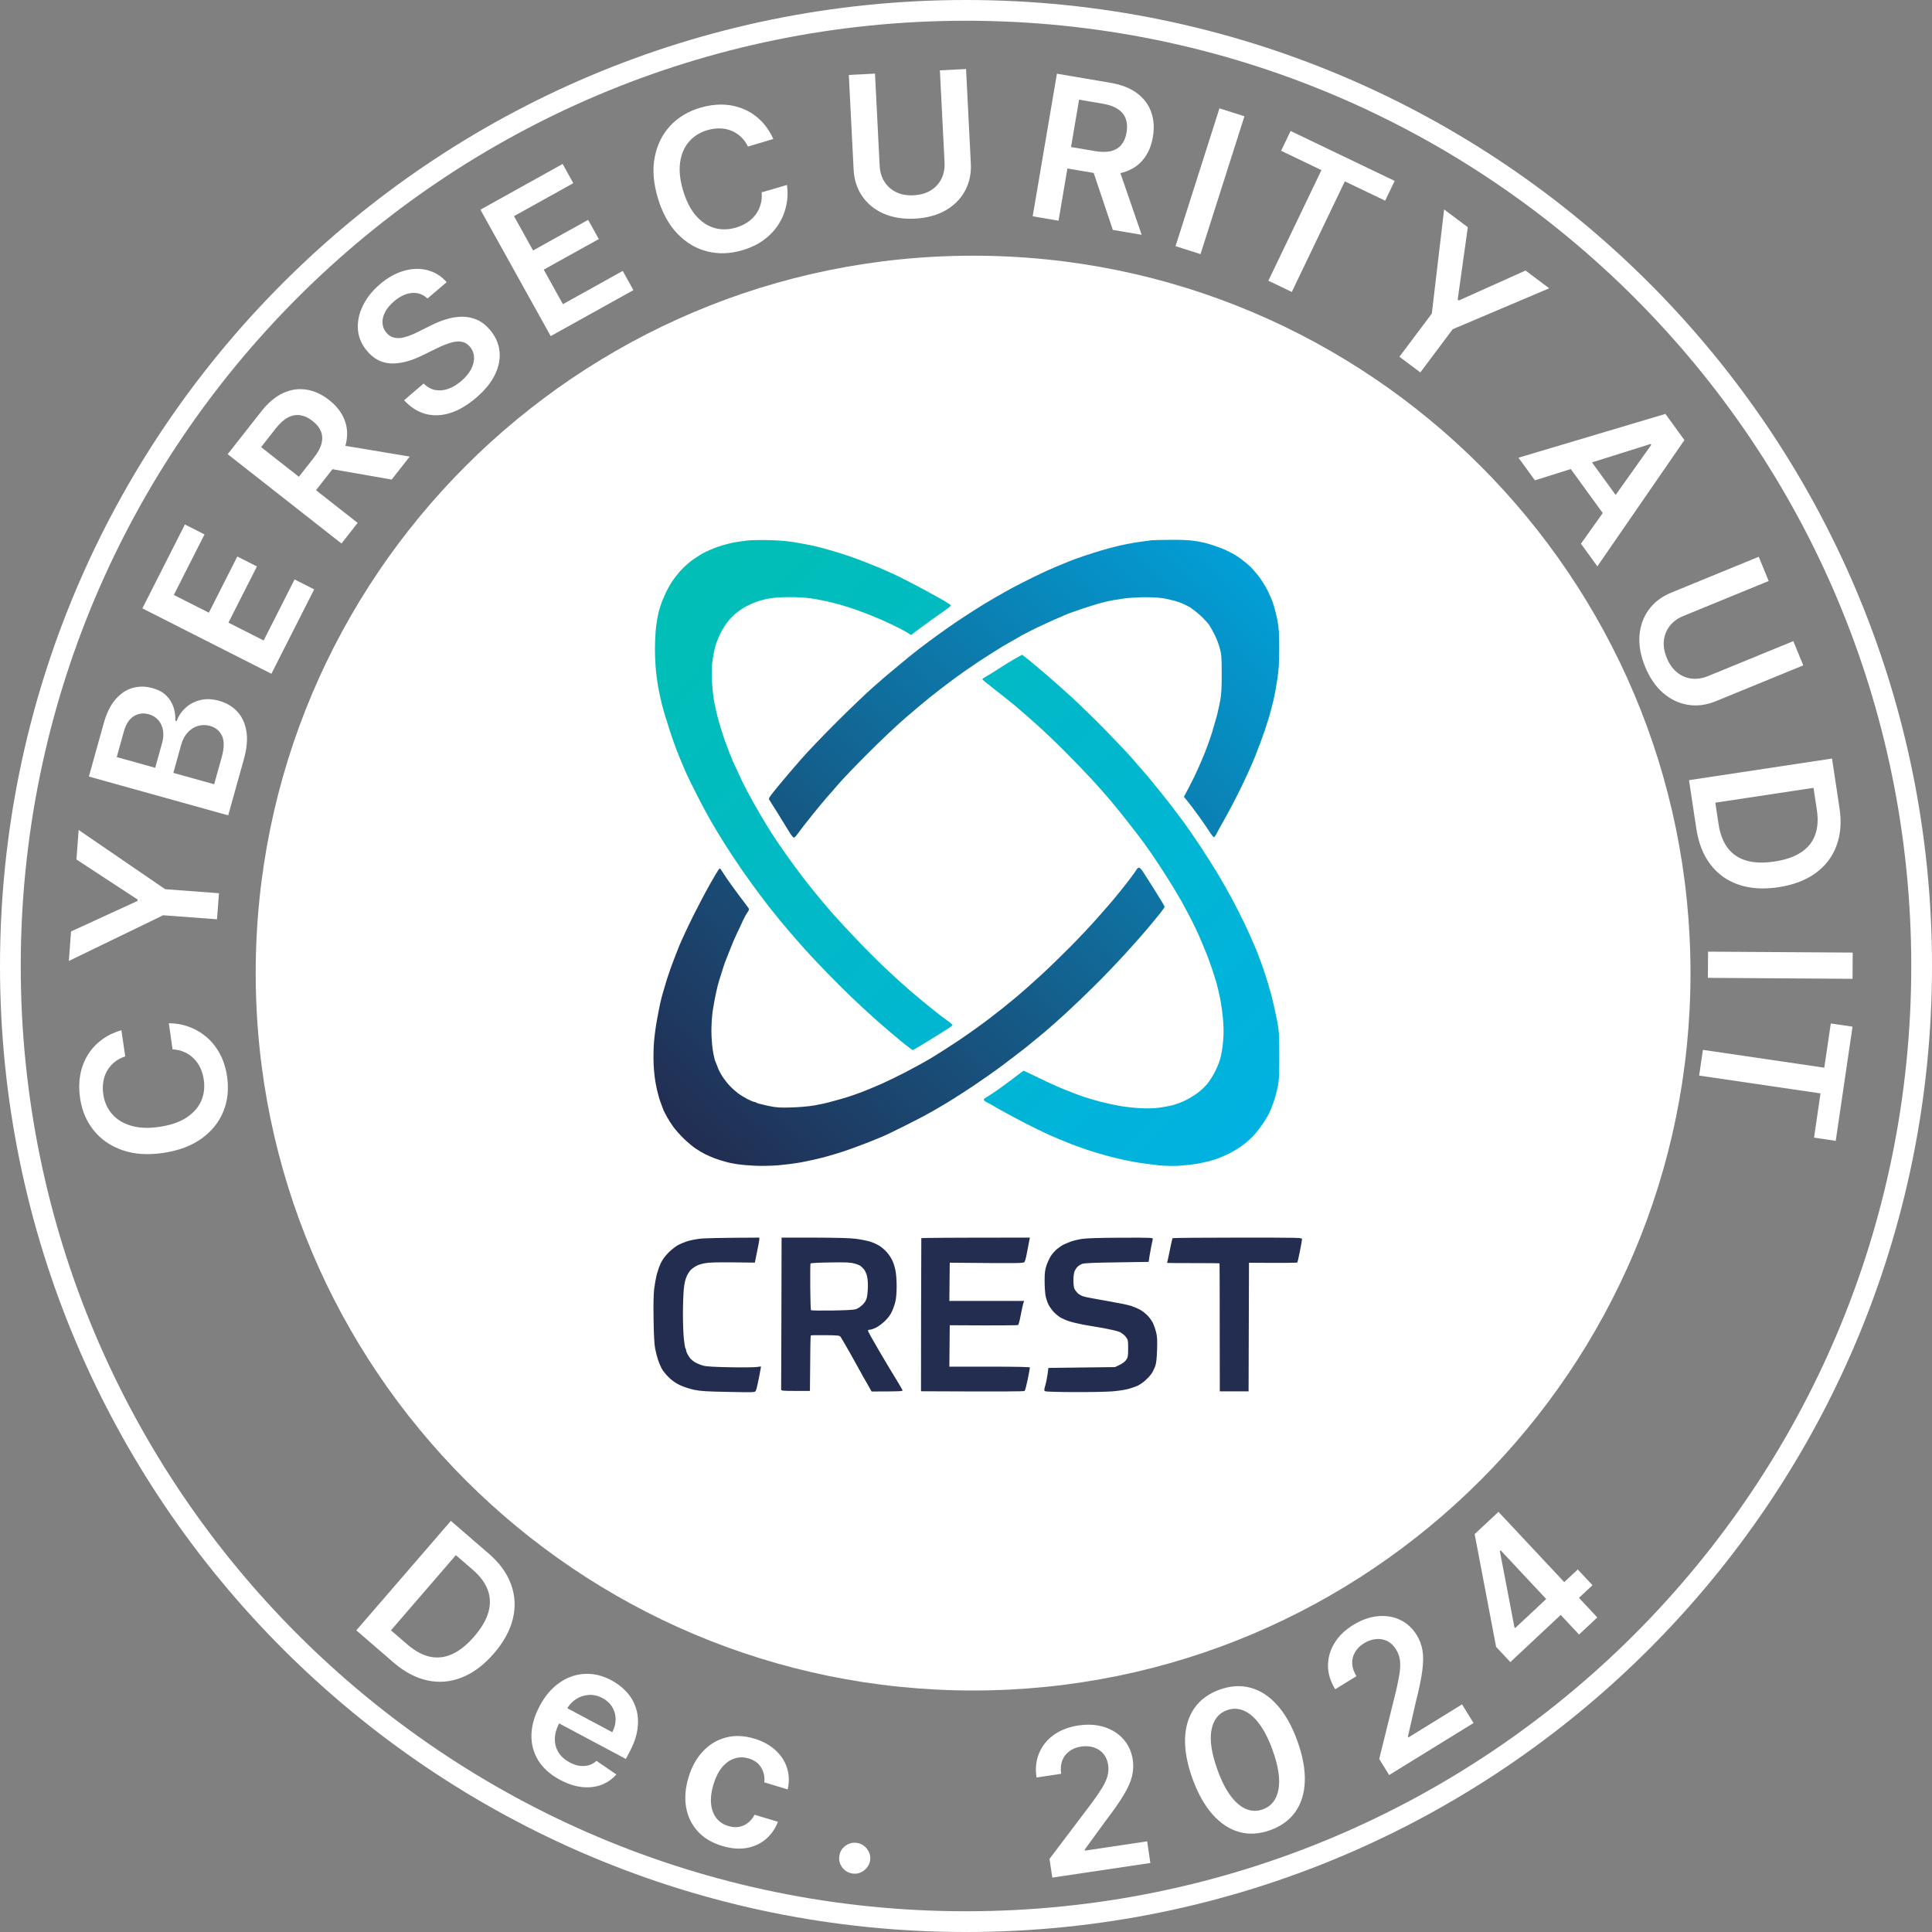<svg width="68" height="68" viewBox="0 0 68 68" fill="none" xmlns="http://www.w3.org/2000/svg">
<rect x="0" y="0" width="68" height="68" fill="#808080" stroke="none"/>
<g clip-path="url(#clip0_2715_38405)">
<path d="M34.25 59.5C48.195 59.5 59.5 48.195 59.5 34.25C59.5 20.305 48.195 9 34.25 9C20.305 9 9 20.305 9 34.25C9 48.195 20.305 59.5 34.25 59.5Z" fill="white"/>
<path fill-rule="evenodd" clip-rule="evenodd" d="M24.181 43.69C24.268 43.661 24.459 43.621 24.601 43.603C24.754 43.58 25.24 43.566 26.727 43.56L26.725 43.624C26.725 43.661 26.69 43.858 26.568 44.44L25.787 44.431C25.258 44.425 24.945 44.434 24.818 44.46C24.714 44.477 24.592 44.515 24.543 44.538C24.497 44.561 24.41 44.613 24.358 44.657C24.297 44.7 24.225 44.801 24.176 44.905C24.118 45.033 24.089 45.16 24.066 45.383C24.051 45.551 24.037 45.941 24.037 46.251C24.037 46.56 24.051 46.951 24.069 47.119C24.086 47.287 24.112 47.44 24.126 47.457C24.141 47.478 24.15 47.504 24.147 47.515C24.144 47.53 24.158 47.573 24.176 47.617C24.196 47.663 24.239 47.738 24.277 47.787C24.312 47.836 24.398 47.912 24.471 47.952C24.543 47.993 24.673 48.048 24.76 48.068C24.867 48.097 25.171 48.114 25.7 48.123C26.131 48.132 26.551 48.126 26.632 48.114C26.716 48.1 26.785 48.094 26.785 48.102C26.785 48.11 26.758 48.254 26.724 48.436L26.71 48.508C26.667 48.722 26.62 48.924 26.6 48.953C26.568 49.008 26.537 49.008 25.642 48.991C24.858 48.976 24.673 48.965 24.427 48.916C24.259 48.878 24.048 48.809 23.921 48.748C23.776 48.678 23.646 48.586 23.527 48.467C23.429 48.369 23.322 48.233 23.285 48.16C23.247 48.088 23.195 47.958 23.163 47.871C23.134 47.784 23.088 47.608 23.062 47.48C23.03 47.318 23.012 47.015 23.004 46.453C22.995 45.938 23.001 45.556 23.024 45.368C23.044 45.209 23.085 44.981 23.114 44.862C23.146 44.743 23.209 44.561 23.258 44.457C23.319 44.33 23.412 44.205 23.539 44.078C23.646 43.974 23.799 43.855 23.878 43.815C23.959 43.774 24.095 43.719 24.181 43.69ZM27.494 48.904C27.494 48.878 27.497 47.663 27.503 46.207L27.509 43.56H28.66C29.442 43.563 29.907 43.575 30.113 43.6C30.28 43.621 30.509 43.667 30.619 43.699C30.732 43.734 30.885 43.803 30.963 43.855C31.041 43.907 31.157 44.008 31.221 44.081C31.282 44.153 31.366 44.275 31.403 44.356C31.444 44.434 31.493 44.596 31.516 44.709C31.542 44.83 31.559 45.073 31.559 45.273C31.559 45.478 31.542 45.701 31.516 45.802C31.496 45.898 31.441 46.054 31.397 46.15C31.351 46.26 31.261 46.384 31.157 46.485C31.067 46.572 30.926 46.682 30.845 46.722C30.761 46.766 30.66 46.8 30.619 46.8C30.578 46.8 30.547 46.818 30.547 46.835C30.547 46.855 30.729 47.185 30.955 47.567C31.18 47.949 31.452 48.406 31.562 48.58C31.669 48.754 31.762 48.916 31.768 48.936C31.773 48.968 31.672 48.976 30.677 48.976L30.524 48.704C30.437 48.557 30.321 48.351 30.266 48.247C30.22 48.16 30.094 47.935 29.967 47.709L29.896 47.582C29.745 47.318 29.606 47.081 29.586 47.052C29.551 47.006 29.494 46.997 29.051 46.994C28.779 46.992 28.547 46.994 28.536 47.003C28.527 47.012 28.516 47.454 28.507 48.956H28.001C27.538 48.956 27.494 48.95 27.494 48.904ZM32.427 43.58C32.425 43.595 32.422 44.81 32.419 46.285L32.416 48.968C35.399 48.982 36.044 48.976 36.064 48.956C36.082 48.942 36.131 48.754 36.174 48.542C36.215 48.334 36.249 48.146 36.249 48.132C36.249 48.111 35.758 48.102 34.832 48.102H33.414L33.428 46.644C35.266 46.656 35.816 46.647 35.833 46.636C35.853 46.624 35.894 46.462 35.928 46.28C35.963 46.097 36.004 45.912 36.018 45.866L36.047 45.788H33.414L33.428 44.443C35.989 44.466 36.032 44.466 36.061 44.411C36.079 44.382 36.108 44.283 36.125 44.197C36.142 44.11 36.171 43.959 36.189 43.864C36.206 43.768 36.226 43.661 36.235 43.624L36.249 43.56C33.29 43.56 32.427 43.569 32.427 43.58ZM37.682 43.702C37.777 43.667 37.965 43.621 38.101 43.603C38.257 43.58 38.749 43.566 39.467 43.563C40.52 43.56 40.587 43.563 40.575 43.609C40.566 43.638 40.535 43.797 40.503 43.965C40.471 44.133 40.442 44.301 40.43 44.414L39.316 44.431C38.558 44.44 38.168 44.457 38.101 44.48C38.043 44.5 37.968 44.544 37.931 44.581C37.893 44.616 37.844 44.691 37.821 44.746C37.797 44.804 37.78 44.94 37.78 45.07C37.78 45.195 37.797 45.325 37.815 45.36C37.832 45.397 37.881 45.461 37.922 45.507C37.965 45.551 38.058 45.606 38.13 45.629C38.2 45.652 38.564 45.721 38.94 45.785C39.313 45.849 39.704 45.927 39.808 45.962C39.91 45.996 40.06 46.06 40.141 46.106C40.219 46.15 40.338 46.245 40.401 46.315C40.465 46.381 40.546 46.497 40.581 46.569C40.615 46.641 40.665 46.783 40.691 46.887C40.728 47.038 40.737 47.165 40.725 47.509C40.714 47.822 40.697 47.984 40.659 48.088C40.63 48.166 40.572 48.285 40.529 48.349C40.488 48.412 40.387 48.519 40.309 48.589C40.234 48.658 40.109 48.739 40.04 48.774C39.967 48.806 39.817 48.858 39.707 48.887C39.594 48.919 39.348 48.956 39.157 48.971C38.966 48.988 38.367 48.999 37.826 48.997C37.285 48.997 36.819 48.982 36.791 48.968C36.741 48.942 36.744 48.93 36.799 48.73C36.831 48.617 36.866 48.438 36.901 48.146L39.244 48.117L39.403 48.042C39.496 47.998 39.591 47.929 39.635 47.868C39.698 47.779 39.707 47.744 39.707 47.463C39.707 47.168 39.704 47.154 39.62 47.047C39.568 46.983 39.475 46.91 39.403 46.879C39.331 46.847 39.091 46.792 38.868 46.751C38.645 46.714 38.312 46.656 38.13 46.624C37.945 46.589 37.719 46.534 37.624 46.502C37.528 46.471 37.398 46.413 37.334 46.378C37.271 46.34 37.164 46.257 37.097 46.187C37.031 46.118 36.944 45.996 36.903 45.918C36.863 45.837 36.817 45.695 36.799 45.6C36.782 45.504 36.767 45.27 36.767 45.079C36.767 44.801 36.782 44.694 36.831 44.544C36.866 44.44 36.935 44.289 36.984 44.211C37.034 44.13 37.135 44.02 37.204 43.962C37.277 43.904 37.372 43.838 37.421 43.812C37.468 43.789 37.586 43.739 37.682 43.702ZM41.269 43.58C41.264 43.595 41.235 43.702 41.212 43.82C41.197 43.896 41.175 43.999 41.155 44.094L41.155 44.095L41.155 44.096C41.144 44.15 41.133 44.2 41.125 44.24C41.099 44.353 41.078 44.445 41.078 44.448C41.078 44.454 41.492 44.457 41.998 44.457C42.505 44.457 42.922 44.46 42.924 44.466C42.927 44.468 42.93 45.484 42.93 46.719L42.933 48.971H43.946L43.96 44.445C45.271 44.454 45.656 44.448 45.664 44.434C45.67 44.422 45.711 44.249 45.751 44.043C45.792 43.841 45.826 43.65 45.826 43.618C45.826 43.56 45.806 43.56 43.555 43.56C42.308 43.56 41.278 43.569 41.269 43.58ZM28.527 44.471C28.518 44.486 28.515 44.859 28.518 45.296C28.521 45.733 28.533 46.103 28.544 46.115C28.556 46.126 28.892 46.132 29.288 46.126C29.77 46.118 30.05 46.103 30.127 46.08C30.191 46.057 30.298 45.987 30.361 45.921C30.451 45.831 30.489 45.765 30.515 45.649C30.532 45.568 30.547 45.386 30.547 45.244C30.547 45.09 30.529 44.94 30.503 44.862C30.477 44.789 30.434 44.706 30.408 44.674C30.379 44.642 30.33 44.593 30.301 44.567C30.269 44.538 30.165 44.494 30.069 44.471C29.927 44.431 29.771 44.425 29.221 44.434C28.811 44.44 28.539 44.454 28.527 44.471Z" fill="#222D50"/>
<path fill-rule="evenodd" clip-rule="evenodd" d="M68 34C68 52.778 52.778 68 34 68C15.222 68 0 52.778 0 34C0 15.222 15.222 0 34 0C52.778 0 68 15.222 68 34ZM34 67.27C52.374 67.27 67.27 52.374 67.27 34C67.27 15.626 52.374 0.73 34 0.73C15.626 0.73 0.73 15.626 0.73 34C0.73 52.374 15.626 67.27 34 67.27Z" fill="white"/>
<path d="M4.273 36.261L4.408 37.181C4.261 37.229 4.135 37.297 4.029 37.385C3.921 37.472 3.834 37.575 3.768 37.692C3.701 37.809 3.657 37.938 3.636 38.078C3.613 38.217 3.613 38.364 3.635 38.518C3.676 38.792 3.78 39.024 3.949 39.215C4.116 39.407 4.341 39.543 4.622 39.624C4.902 39.705 5.232 39.718 5.61 39.662C5.996 39.605 6.311 39.498 6.558 39.339C6.802 39.179 6.976 38.984 7.08 38.755C7.181 38.523 7.212 38.272 7.172 38C7.15 37.849 7.11 37.711 7.051 37.586C6.99 37.459 6.913 37.349 6.819 37.255C6.724 37.16 6.615 37.085 6.489 37.03C6.364 36.973 6.225 36.941 6.073 36.935L5.943 36.015C6.187 36.014 6.423 36.056 6.65 36.139C6.876 36.222 7.083 36.343 7.271 36.503C7.457 36.663 7.613 36.859 7.74 37.092C7.864 37.325 7.949 37.592 7.993 37.892C8.058 38.334 8.014 38.744 7.86 39.122C7.706 39.5 7.451 39.817 7.093 40.074C6.736 40.331 6.286 40.499 5.745 40.579C5.203 40.659 4.724 40.627 4.309 40.482C3.892 40.337 3.556 40.106 3.3 39.788C3.044 39.471 2.883 39.093 2.819 38.653C2.777 38.373 2.778 38.106 2.821 37.854C2.865 37.601 2.949 37.369 3.073 37.158C3.196 36.948 3.359 36.766 3.561 36.612C3.761 36.457 3.998 36.34 4.273 36.261Z" fill="white"/>
<path d="M2.423 33.823L2.501 32.784L4.84 31.71L4.843 31.661L2.69 30.251L2.768 29.212L5.813 31.297L7.707 31.439L7.638 32.356L5.744 32.214L2.423 33.823Z" fill="white"/>
<path d="M8.032 28.698L3.128 27.332L3.652 25.454C3.75 25.1 3.888 24.821 4.065 24.617C4.241 24.412 4.441 24.277 4.665 24.214C4.89 24.149 5.124 24.151 5.366 24.219C5.566 24.274 5.726 24.36 5.847 24.476C5.966 24.592 6.051 24.727 6.103 24.881C6.155 25.034 6.178 25.197 6.171 25.367L6.219 25.38C6.277 25.209 6.377 25.057 6.519 24.924C6.66 24.79 6.832 24.696 7.036 24.643C7.24 24.59 7.467 24.598 7.716 24.667C7.97 24.738 8.181 24.863 8.349 25.042C8.516 25.221 8.624 25.451 8.671 25.73C8.719 26.011 8.69 26.338 8.586 26.713L8.032 28.698ZM7.538 27.603L7.804 26.648C7.894 26.325 7.897 26.076 7.814 25.899C7.729 25.721 7.59 25.605 7.395 25.55C7.25 25.51 7.109 25.509 6.972 25.549C6.834 25.588 6.713 25.664 6.609 25.778C6.503 25.891 6.425 26.04 6.374 26.223L6.101 27.203L7.538 27.603ZM5.462 27.024L5.707 26.146C5.749 25.992 5.76 25.846 5.738 25.708C5.715 25.569 5.661 25.45 5.577 25.351C5.492 25.25 5.377 25.179 5.234 25.139C5.044 25.086 4.868 25.11 4.708 25.209C4.548 25.308 4.432 25.488 4.359 25.749L4.109 26.647L5.462 27.024Z" fill="white"/>
<path d="M9.552 23.715L5.011 21.413L6.508 18.46L7.198 18.809L6.118 20.94L7.351 21.565L8.353 19.587L9.043 19.937L8.04 21.915L9.28 22.543L10.368 20.394L11.058 20.744L9.552 23.715Z" fill="white"/>
<path d="M12.019 19.13L8.014 15.986L9.193 14.485C9.435 14.177 9.691 13.961 9.961 13.836C10.233 13.71 10.507 13.669 10.784 13.714C11.061 13.756 11.327 13.878 11.582 14.078C11.839 14.28 12.019 14.509 12.122 14.767C12.225 15.023 12.245 15.297 12.182 15.589C12.118 15.88 11.965 16.179 11.724 16.487L10.884 17.556L10.282 17.084L11.045 16.112C11.186 15.932 11.277 15.765 11.317 15.611C11.356 15.457 11.349 15.314 11.296 15.184C11.242 15.051 11.144 14.929 11.002 14.817C10.86 14.706 10.717 14.639 10.572 14.616C10.427 14.592 10.283 14.617 10.14 14.691C9.997 14.764 9.854 14.891 9.712 15.072L9.19 15.737L12.588 18.404L12.019 19.13ZM11.828 15.637L14.421 16.07L13.786 16.879L11.207 16.429L11.828 15.637Z" fill="white"/>
<path d="M15.046 10.507C14.887 10.357 14.703 10.292 14.494 10.312C14.285 10.331 14.077 10.429 13.869 10.607C13.723 10.731 13.616 10.86 13.549 10.994C13.482 11.127 13.454 11.255 13.463 11.378C13.472 11.501 13.517 11.612 13.599 11.71C13.668 11.791 13.745 11.845 13.833 11.873C13.921 11.9 14.015 11.907 14.115 11.894C14.214 11.879 14.314 11.852 14.416 11.813C14.518 11.774 14.616 11.73 14.712 11.681L15.152 11.462C15.327 11.372 15.507 11.298 15.692 11.241C15.877 11.182 16.061 11.152 16.244 11.148C16.427 11.144 16.604 11.177 16.773 11.248C16.943 11.319 17.099 11.439 17.242 11.606C17.436 11.833 17.549 12.082 17.58 12.354C17.611 12.624 17.558 12.902 17.421 13.186C17.285 13.468 17.062 13.741 16.752 14.006C16.45 14.263 16.149 14.44 15.848 14.536C15.547 14.631 15.258 14.642 14.981 14.57C14.705 14.496 14.452 14.335 14.222 14.087L14.912 13.498C15.037 13.624 15.175 13.7 15.324 13.728C15.474 13.755 15.626 13.74 15.781 13.684C15.937 13.627 16.088 13.536 16.234 13.412C16.387 13.281 16.501 13.145 16.577 13.001C16.653 12.856 16.689 12.714 16.685 12.576C16.679 12.437 16.63 12.311 16.536 12.199C16.449 12.1 16.348 12.042 16.234 12.026C16.119 12.008 15.991 12.022 15.848 12.068C15.706 12.11 15.551 12.173 15.382 12.256L14.845 12.519C14.456 12.709 14.098 12.8 13.771 12.792C13.444 12.782 13.162 12.638 12.925 12.36C12.73 12.132 12.621 11.88 12.598 11.603C12.577 11.325 12.633 11.047 12.767 10.77C12.899 10.491 13.101 10.236 13.372 10.005C13.646 9.77 13.928 9.613 14.217 9.532C14.505 9.449 14.781 9.441 15.044 9.509C15.305 9.576 15.531 9.716 15.721 9.931L15.046 10.507Z" fill="white"/>
<path d="M19.383 11.83L16.909 7.38L19.803 5.771L20.178 6.447L18.091 7.608L18.762 8.816L20.7 7.738L21.076 8.414L19.138 9.491L19.813 10.706L21.918 9.535L22.294 10.211L19.383 11.83Z" fill="white"/>
<path d="M27.218 4.892L26.326 5.157C26.258 5.019 26.172 4.903 26.07 4.81C25.968 4.716 25.854 4.645 25.729 4.596C25.604 4.546 25.47 4.521 25.328 4.52C25.187 4.517 25.042 4.538 24.893 4.582C24.627 4.661 24.412 4.798 24.247 4.992C24.081 5.185 23.978 5.426 23.938 5.716C23.898 6.005 23.932 6.333 24.041 6.7C24.152 7.073 24.303 7.37 24.495 7.592C24.689 7.811 24.906 7.955 25.148 8.025C25.391 8.093 25.645 8.088 25.908 8.009C26.055 7.966 26.186 7.906 26.301 7.83C26.418 7.752 26.516 7.66 26.595 7.554C26.676 7.447 26.734 7.327 26.771 7.195C26.81 7.063 26.821 6.921 26.806 6.77L27.698 6.51C27.734 6.752 27.726 6.991 27.675 7.228C27.626 7.464 27.536 7.686 27.404 7.894C27.272 8.101 27.1 8.284 26.887 8.442C26.675 8.599 26.423 8.72 26.132 8.806C25.703 8.934 25.291 8.948 24.895 8.85C24.499 8.751 24.149 8.543 23.844 8.226C23.539 7.909 23.308 7.488 23.152 6.964C22.996 6.438 22.96 5.959 23.045 5.528C23.129 5.095 23.31 4.729 23.587 4.431C23.865 4.132 24.217 3.919 24.643 3.793C24.914 3.712 25.178 3.675 25.434 3.682C25.691 3.689 25.932 3.739 26.159 3.833C26.385 3.924 26.588 4.059 26.769 4.237C26.951 4.413 27.1 4.632 27.218 4.892Z" fill="white"/>
<path d="M33.081 2.476L34.002 2.429L34.17 5.751C34.188 6.115 34.118 6.44 33.96 6.725C33.804 7.01 33.575 7.238 33.273 7.409C32.971 7.579 32.614 7.674 32.2 7.695C31.784 7.716 31.418 7.657 31.101 7.519C30.783 7.379 30.532 7.175 30.348 6.907C30.164 6.639 30.062 6.323 30.044 5.959L29.876 2.638L30.797 2.591L30.961 5.836C30.972 6.048 31.028 6.234 31.129 6.395C31.231 6.556 31.37 6.679 31.546 6.765C31.721 6.849 31.925 6.885 32.158 6.873C32.392 6.861 32.591 6.805 32.757 6.703C32.924 6.6 33.05 6.464 33.135 6.294C33.219 6.123 33.256 5.932 33.245 5.721L33.081 2.476Z" fill="white"/>
<path d="M36.347 7.613L37.2 2.594L39.082 2.914C39.467 2.979 39.779 3.101 40.018 3.279C40.258 3.458 40.425 3.68 40.518 3.944C40.613 4.207 40.633 4.499 40.578 4.819C40.524 5.141 40.408 5.409 40.23 5.622C40.055 5.835 39.824 5.983 39.537 6.067C39.251 6.15 38.915 6.158 38.529 6.093L37.189 5.865L37.317 5.11L38.535 5.317C38.76 5.355 38.95 5.356 39.105 5.318C39.259 5.279 39.381 5.204 39.47 5.095C39.561 4.984 39.622 4.84 39.652 4.662C39.682 4.484 39.673 4.326 39.624 4.188C39.576 4.049 39.485 3.934 39.352 3.845C39.22 3.753 39.04 3.688 38.813 3.65L37.98 3.508L37.257 7.768L36.347 7.613ZM39.326 5.779L40.183 8.264L39.168 8.092L38.334 5.611L39.326 5.779Z" fill="white"/>
<path d="M43.8 4.093L42.254 8.944L41.375 8.664L42.921 3.813L43.8 4.093Z" fill="white"/>
<path d="M45.091 5.307L45.425 4.61L49.087 6.367L48.753 7.064L47.334 6.383L45.467 10.276L44.642 9.881L46.51 5.988L45.091 5.307Z" fill="white"/>
<path d="M50.828 7.372L51.662 7.997L51.306 10.546L51.346 10.576L53.694 9.522L54.527 10.147L51.13 11.588L49.991 13.108L49.255 12.556L50.395 11.037L50.828 7.372Z" fill="white"/>
<path d="M54.024 16.906L53.445 16.11L58.617 14.568L59.286 15.489L56.222 19.933L55.644 19.137L58.119 15.658L58.096 15.626L54.024 16.906ZM55.658 15.759L57.236 17.931L56.636 18.367L55.058 16.195L55.658 15.759Z" fill="white"/>
<path d="M63.119 22.566L63.469 23.419L60.391 24.68C60.054 24.819 59.724 24.86 59.403 24.806C59.082 24.753 58.791 24.613 58.529 24.385C58.269 24.157 58.06 23.851 57.903 23.467C57.746 23.082 57.679 22.718 57.704 22.372C57.731 22.026 57.84 21.722 58.031 21.459C58.223 21.196 58.487 20.996 58.824 20.858L61.902 19.596L62.252 20.45L59.245 21.682C59.049 21.762 58.892 21.877 58.774 22.025C58.656 22.176 58.586 22.348 58.563 22.541C58.542 22.735 58.576 22.939 58.665 23.155C58.753 23.372 58.873 23.541 59.023 23.664C59.176 23.788 59.347 23.861 59.535 23.884C59.724 23.907 59.916 23.878 60.113 23.798L63.119 22.566Z" fill="white"/>
<path d="M59.705 29.165L59.447 27.459L64.481 26.698L64.744 28.438C64.82 28.938 64.784 29.383 64.636 29.772C64.491 30.163 64.245 30.483 63.899 30.733C63.553 30.983 63.119 31.148 62.596 31.227C62.072 31.306 61.606 31.277 61.2 31.139C60.794 31.002 60.463 30.767 60.206 30.432C59.949 30.098 59.782 29.676 59.705 29.165ZM60.374 28.252L60.487 29.001C60.54 29.352 60.648 29.635 60.812 29.85C60.977 30.065 61.196 30.212 61.469 30.291C61.744 30.37 62.074 30.381 62.459 30.322C62.844 30.264 63.155 30.157 63.391 30C63.629 29.844 63.794 29.64 63.885 29.39C63.978 29.142 63.999 28.847 63.947 28.506L63.83 27.729L60.374 28.252Z" fill="white"/>
<path d="M65.203 34.451L60.112 34.417L60.118 33.495L65.209 33.528L65.203 34.451Z" fill="white"/>
<path d="M64.438 36.023L65.203 36.135L64.612 40.154L63.848 40.041L64.076 38.484L59.804 37.857L59.937 36.952L64.209 37.579L64.438 36.023Z" fill="white"/>
<path d="M13.847 58.511L12.541 57.383L15.869 53.53L17.201 54.681C17.583 55.011 17.845 55.372 17.987 55.764C18.13 56.155 18.152 56.558 18.052 56.973C17.952 57.388 17.729 57.796 17.384 58.196C17.037 58.597 16.664 58.877 16.266 59.037C15.869 59.198 15.464 59.234 15.051 59.147C14.639 59.061 14.238 58.849 13.847 58.511ZM13.761 57.382L14.334 57.877C14.603 58.109 14.869 58.254 15.133 58.311C15.398 58.367 15.66 58.336 15.919 58.218C16.179 58.099 16.437 57.892 16.691 57.598C16.946 57.303 17.112 57.02 17.19 56.747C17.268 56.474 17.261 56.212 17.168 55.963C17.076 55.713 16.901 55.476 16.64 55.251L16.045 54.737L13.761 57.382Z" fill="white"/>
<path d="M19.711 62.644C19.374 62.464 19.119 62.238 18.948 61.967C18.78 61.695 18.698 61.395 18.705 61.066C18.712 60.735 18.809 60.394 18.997 60.041C19.182 59.694 19.41 59.425 19.681 59.234C19.954 59.041 20.249 58.935 20.565 58.916C20.882 58.895 21.202 58.971 21.523 59.142C21.731 59.253 21.909 59.391 22.058 59.556C22.208 59.721 22.318 59.911 22.385 60.125C22.455 60.341 22.473 60.578 22.44 60.836C22.409 61.093 22.314 61.37 22.157 61.665L22.027 61.909L19.265 60.437L19.55 59.902L21.551 60.968C21.63 60.815 21.669 60.662 21.668 60.509C21.668 60.355 21.628 60.213 21.549 60.083C21.472 59.953 21.357 59.848 21.205 59.767C21.042 59.68 20.879 59.644 20.714 59.657C20.55 59.669 20.399 59.721 20.263 59.811C20.128 59.901 20.02 60.021 19.939 60.171L19.69 60.638C19.585 60.834 19.532 61.022 19.529 61.2C19.526 61.377 19.57 61.538 19.659 61.681C19.748 61.822 19.879 61.939 20.052 62.031C20.168 62.093 20.281 62.132 20.391 62.15C20.503 62.166 20.61 62.16 20.713 62.133C20.816 62.105 20.911 62.053 20.996 61.977L21.694 62.455C21.542 62.626 21.362 62.75 21.152 62.826C20.945 62.901 20.718 62.925 20.472 62.897C20.227 62.868 19.973 62.783 19.711 62.644Z" fill="white"/>
<path d="M25.417 64.97C25.052 64.861 24.763 64.686 24.549 64.447C24.337 64.208 24.203 63.927 24.147 63.602C24.093 63.276 24.122 62.928 24.233 62.558C24.345 62.187 24.515 61.88 24.743 61.639C24.972 61.397 25.24 61.235 25.548 61.155C25.858 61.073 26.192 61.086 26.549 61.194C26.846 61.283 27.092 61.417 27.287 61.595C27.485 61.773 27.622 61.981 27.699 62.22C27.776 62.458 27.785 62.712 27.724 62.981L26.901 62.733C26.921 62.547 26.885 62.376 26.795 62.221C26.707 62.065 26.56 61.955 26.352 61.892C26.175 61.84 26.006 61.84 25.845 61.896C25.683 61.949 25.538 62.053 25.411 62.206C25.285 62.361 25.185 62.561 25.111 62.807C25.036 63.056 25.008 63.281 25.027 63.482C25.046 63.682 25.107 63.85 25.21 63.986C25.314 64.122 25.456 64.216 25.636 64.27C25.763 64.309 25.883 64.319 25.998 64.302C26.114 64.283 26.22 64.238 26.316 64.166C26.412 64.095 26.493 63.997 26.558 63.873L27.381 64.121C27.283 64.373 27.137 64.58 26.946 64.74C26.754 64.899 26.528 65 26.267 65.045C26.007 65.087 25.724 65.063 25.417 64.97Z" fill="white"/>
<path d="M30 65.941C29.851 65.918 29.732 65.846 29.641 65.724C29.551 65.603 29.519 65.467 29.544 65.317C29.565 65.169 29.637 65.051 29.76 64.963C29.883 64.875 30.018 64.842 30.168 64.865C30.312 64.888 30.429 64.96 30.519 65.081C30.611 65.203 30.646 65.337 30.625 65.485C30.607 65.585 30.567 65.671 30.504 65.745C30.442 65.82 30.366 65.875 30.276 65.911C30.189 65.946 30.097 65.956 30 65.941Z" fill="white"/>
<path d="M37.038 66.085L36.939 65.427L38.432 63.452C38.574 63.259 38.691 63.088 38.783 62.94C38.875 62.792 38.94 62.653 38.977 62.522C39.014 62.39 39.023 62.255 39.002 62.116C38.978 61.957 38.922 61.826 38.833 61.724C38.744 61.62 38.631 61.546 38.496 61.503C38.36 61.459 38.212 61.449 38.052 61.473C37.886 61.498 37.746 61.554 37.632 61.642C37.517 61.727 37.435 61.837 37.385 61.972C37.336 62.107 37.324 62.26 37.35 62.432L36.482 62.562C36.434 62.242 36.466 61.953 36.577 61.696C36.688 61.438 36.861 61.225 37.097 61.058C37.336 60.89 37.621 60.781 37.954 60.731C38.291 60.681 38.597 60.7 38.872 60.788C39.146 60.876 39.37 61.02 39.544 61.218C39.719 61.417 39.828 61.657 39.87 61.939C39.898 62.127 39.89 62.318 39.845 62.51C39.8 62.703 39.703 62.924 39.554 63.172C39.407 63.42 39.193 63.726 38.914 64.089L38.178 65.101L38.183 65.136L40.376 64.809L40.489 65.571L37.038 66.085Z" fill="white"/>
<path d="M44.717 64.413C44.332 64.553 43.967 64.576 43.62 64.481C43.275 64.385 42.961 64.179 42.679 63.864C42.398 63.546 42.162 63.127 41.972 62.605C41.784 62.082 41.697 61.612 41.71 61.192C41.725 60.771 41.834 60.414 42.038 60.121C42.243 59.828 42.538 59.611 42.921 59.472C43.304 59.333 43.668 59.31 44.014 59.403C44.36 59.496 44.673 59.699 44.953 60.014C45.235 60.327 45.47 60.744 45.659 61.265C45.849 61.788 45.938 62.262 45.925 62.686C45.912 63.109 45.804 63.467 45.599 63.762C45.395 64.056 45.102 64.273 44.717 64.413ZM44.451 63.682C44.75 63.573 44.932 63.34 44.998 62.983C45.065 62.624 44.994 62.157 44.785 61.582C44.647 61.202 44.491 60.897 44.318 60.668C44.145 60.438 43.962 60.284 43.769 60.206C43.576 60.126 43.381 60.122 43.183 60.194C42.886 60.302 42.704 60.536 42.639 60.895C42.573 61.252 42.643 61.716 42.849 62.286C42.986 62.668 43.141 62.975 43.313 63.207C43.487 63.438 43.67 63.594 43.863 63.674C44.056 63.752 44.252 63.755 44.451 63.682Z" fill="white"/>
<path d="M48.893 62.476L48.544 61.909L49.138 59.507C49.193 59.273 49.233 59.07 49.259 58.898C49.285 58.726 49.29 58.572 49.273 58.437C49.255 58.301 49.21 58.174 49.136 58.054C49.051 57.917 48.948 57.819 48.826 57.76C48.703 57.7 48.571 57.676 48.429 57.69C48.288 57.703 48.148 57.752 48.009 57.838C47.867 57.925 47.76 58.032 47.69 58.157C47.618 58.281 47.586 58.415 47.593 58.559C47.601 58.702 47.651 58.847 47.742 58.995L46.995 59.456C46.826 59.181 46.741 58.903 46.741 58.623C46.742 58.342 46.817 58.078 46.969 57.831C47.121 57.583 47.341 57.371 47.627 57.194C47.918 57.015 48.206 56.912 48.493 56.885C48.781 56.858 49.043 56.901 49.281 57.015C49.52 57.129 49.715 57.307 49.864 57.549C49.964 57.711 50.032 57.89 50.066 58.085C50.101 58.28 50.098 58.52 50.059 58.807C50.021 59.094 49.946 59.459 49.832 59.903L49.554 61.123L49.572 61.152L51.459 59.988L51.864 60.644L48.893 62.476Z" fill="white"/>
<path d="M53.159 58.5L52.658 57.964L51.903 53.996L52.349 53.578L53.062 54.341L52.79 54.595L53.303 57.272L53.33 57.301L55.532 55.24L56.05 55.794L53.159 58.5ZM55.577 57.53L54.779 56.677L54.562 56.43L52.106 53.806L52.741 53.212L56.22 56.928L55.577 57.53Z" fill="white"/>
<path d="M25.815 19.096C25.959 19.07 26.179 19.038 26.306 19.024C26.434 19.009 26.772 19.003 27.059 19.009C27.389 19.018 27.707 19.044 27.927 19.079C28.118 19.11 28.398 19.163 28.549 19.194C28.699 19.226 28.87 19.267 28.925 19.284C28.98 19.301 29.145 19.348 29.287 19.385C29.428 19.423 29.755 19.527 30.01 19.617C30.265 19.709 30.675 19.866 30.921 19.97C31.167 20.074 31.567 20.256 31.804 20.378C32.044 20.499 32.408 20.69 32.614 20.803C32.819 20.916 33.097 21.069 33.23 21.144C33.36 21.22 33.468 21.295 33.468 21.309C33.468 21.327 33.381 21.399 33.274 21.474C33.164 21.549 32.941 21.709 32.773 21.827C32.605 21.946 32.38 22.114 32.064 22.351L31.977 22.293C31.931 22.258 31.781 22.177 31.645 22.108C31.509 22.038 31.263 21.92 31.095 21.845C30.927 21.772 30.655 21.657 30.487 21.593C30.32 21.529 30.047 21.431 29.88 21.376C29.712 21.321 29.414 21.237 29.214 21.191C29.015 21.142 28.717 21.084 28.549 21.061C28.375 21.035 28.048 21.014 27.782 21.017C27.504 21.017 27.227 21.035 27.088 21.061C26.96 21.084 26.772 21.13 26.668 21.165C26.564 21.199 26.396 21.272 26.292 21.327C26.188 21.382 26.029 21.483 25.939 21.555C25.846 21.628 25.705 21.767 25.624 21.868C25.543 21.966 25.418 22.166 25.349 22.308C25.279 22.452 25.198 22.666 25.166 22.785C25.135 22.904 25.094 23.121 25.074 23.262C25.054 23.424 25.048 23.676 25.057 23.928C25.068 24.151 25.097 24.457 25.12 24.608C25.146 24.758 25.21 25.056 25.265 25.267C25.32 25.476 25.436 25.849 25.522 26.092C25.609 26.332 25.731 26.65 25.794 26.792C25.858 26.934 26 27.241 26.11 27.472C26.22 27.704 26.445 28.126 26.61 28.412C26.772 28.699 27.012 29.095 27.137 29.295C27.264 29.494 27.522 29.871 27.71 30.134C27.898 30.397 28.129 30.71 28.222 30.831C28.314 30.953 28.514 31.207 28.667 31.395C28.818 31.584 29.104 31.922 29.298 32.145C29.495 32.368 29.897 32.802 30.195 33.111C30.49 33.421 30.947 33.878 31.211 34.124C31.474 34.373 31.865 34.726 32.079 34.908C32.293 35.09 32.626 35.365 32.816 35.518C33.007 35.672 33.245 35.854 33.346 35.923C33.444 35.993 33.525 36.065 33.525 36.08C33.525 36.094 33.392 36.193 33.227 36.294C33.065 36.395 32.753 36.589 32.533 36.722C32.316 36.852 32.131 36.962 32.122 36.962C32.113 36.962 31.934 36.823 31.72 36.653C31.509 36.479 31.115 36.146 30.846 35.906C30.577 35.669 30.169 35.29 29.938 35.067C29.706 34.844 29.353 34.491 29.154 34.286C28.954 34.081 28.688 33.8 28.56 33.664C28.433 33.528 28.199 33.267 28.04 33.085C27.88 32.903 27.62 32.596 27.461 32.405C27.305 32.214 27.131 32 27.076 31.928C27.021 31.855 26.856 31.641 26.712 31.45C26.567 31.259 26.292 30.875 26.098 30.597C25.907 30.319 25.641 29.914 25.505 29.7C25.369 29.486 25.158 29.133 25.033 28.919C24.909 28.705 24.689 28.294 24.542 28.007C24.394 27.721 24.197 27.316 24.108 27.11C24.018 26.905 23.888 26.593 23.821 26.416C23.752 26.24 23.645 25.936 23.581 25.736C23.517 25.537 23.436 25.282 23.404 25.172C23.37 25.062 23.321 24.886 23.294 24.781C23.271 24.677 23.24 24.541 23.225 24.477C23.213 24.414 23.188 24.29 23.17 24.203C23.153 24.116 23.118 23.881 23.095 23.682C23.072 23.482 23.052 23.112 23.052 22.857C23.052 22.603 23.069 22.244 23.092 22.062C23.115 21.879 23.156 21.645 23.182 21.541C23.208 21.437 23.263 21.269 23.303 21.165C23.344 21.061 23.422 20.884 23.477 20.774C23.535 20.664 23.624 20.508 23.682 20.427C23.737 20.349 23.85 20.204 23.931 20.111C24.012 20.016 24.177 19.863 24.296 19.767C24.414 19.675 24.617 19.541 24.744 19.472C24.871 19.403 25.106 19.301 25.265 19.246C25.424 19.191 25.67 19.125 25.815 19.096Z" fill="url(#paint0_linear_2715_38405)"/>
<path d="M35.131 23.549C35.322 23.424 35.588 23.259 35.724 23.184C35.86 23.109 35.973 23.045 35.979 23.045C35.982 23.045 36.092 23.132 36.225 23.239C36.355 23.346 36.644 23.589 36.867 23.78C37.09 23.971 37.486 24.327 37.75 24.567C38.013 24.81 38.508 25.291 38.849 25.638C39.193 25.988 39.63 26.448 39.821 26.662C40.009 26.876 40.27 27.177 40.397 27.327C40.524 27.478 40.727 27.727 40.848 27.877C40.967 28.028 41.155 28.268 41.268 28.412C41.371 28.545 41.54 28.772 41.658 28.931L41.682 28.962C41.797 29.121 42.052 29.492 42.249 29.787C42.443 30.082 42.72 30.519 42.862 30.756C43.004 30.996 43.224 31.378 43.348 31.61C43.473 31.841 43.666 32.217 43.776 32.449C43.886 32.68 44.054 33.047 44.147 33.267C44.242 33.484 44.39 33.875 44.477 34.135C44.566 34.393 44.688 34.801 44.752 35.038C44.812 35.278 44.899 35.66 44.943 35.892C45.021 36.291 45.023 36.355 45.026 37.15C45.026 37.853 45.018 38.033 44.974 38.25C44.943 38.394 44.882 38.626 44.833 38.77C44.783 38.915 44.711 39.097 44.673 39.176C44.633 39.257 44.543 39.404 44.477 39.508C44.41 39.613 44.283 39.78 44.196 39.885C44.112 39.989 43.93 40.159 43.797 40.264C43.661 40.37 43.426 40.518 43.276 40.593C43.126 40.669 42.885 40.77 42.741 40.816C42.596 40.862 42.33 40.926 42.148 40.958C41.965 40.99 41.658 41.022 41.468 41.033C41.259 41.042 40.987 41.036 40.788 41.016C40.605 40.996 40.278 40.952 40.064 40.92C39.85 40.888 39.445 40.805 39.167 40.732C38.89 40.663 38.485 40.544 38.27 40.472C38.056 40.4 37.735 40.284 37.562 40.211C37.385 40.142 37.093 40.018 36.911 39.937C36.728 39.856 36.358 39.673 36.086 39.535C35.814 39.396 35.418 39.181 35.203 39.06C34.989 38.935 34.77 38.814 34.718 38.788C34.665 38.762 34.625 38.724 34.625 38.707C34.625 38.687 34.668 38.649 34.72 38.62C34.77 38.594 34.969 38.461 35.16 38.328C35.351 38.192 35.62 37.992 35.762 37.882C35.901 37.775 36.02 37.686 36.028 37.686C36.037 37.686 36.28 37.801 36.572 37.943C36.861 38.085 37.269 38.27 37.475 38.351C37.68 38.435 37.981 38.548 38.14 38.603C38.299 38.655 38.58 38.739 38.762 38.785C38.945 38.831 39.251 38.898 39.442 38.93C39.633 38.962 39.952 38.996 40.151 39.005C40.359 39.017 40.623 39.011 40.773 38.99C40.918 38.973 41.138 38.933 41.265 38.901C41.392 38.869 41.601 38.791 41.728 38.727C41.855 38.666 42.049 38.545 42.162 38.461C42.272 38.377 42.422 38.235 42.495 38.146C42.567 38.056 42.68 37.88 42.746 37.755C42.813 37.628 42.903 37.416 42.943 37.281C42.984 37.136 43.03 36.884 43.047 36.673C43.073 36.398 43.073 36.21 43.047 35.892C43.027 35.66 42.981 35.316 42.94 35.125C42.903 34.934 42.842 34.688 42.81 34.575C42.775 34.462 42.712 34.257 42.663 34.112C42.616 33.968 42.532 33.742 42.48 33.606C42.428 33.47 42.315 33.204 42.234 33.013C42.153 32.822 41.994 32.489 41.881 32.275C41.769 32.061 41.644 31.827 41.604 31.754C41.563 31.682 41.433 31.462 41.314 31.262C41.196 31.063 40.953 30.681 40.773 30.409C40.594 30.137 40.365 29.807 40.264 29.671C40.163 29.535 39.946 29.249 39.778 29.035C39.613 28.82 39.324 28.462 39.139 28.239C38.953 28.016 38.615 27.631 38.383 27.385C38.155 27.139 37.747 26.714 37.475 26.445C37.206 26.173 36.775 25.762 36.52 25.531C36.265 25.302 35.907 24.99 35.724 24.836C35.542 24.683 35.209 24.42 34.986 24.249C34.764 24.076 34.579 23.925 34.576 23.91C34.57 23.896 34.616 23.861 34.677 23.829C34.735 23.8 34.94 23.673 35.131 23.549Z" fill="url(#paint1_linear_2715_38405)"/>
<path d="M40.035 19.084C40.249 19.052 40.472 19.021 40.527 19.015C40.582 19.009 40.883 19.003 41.193 19C41.566 18.997 41.855 19.009 42.046 19.038C42.205 19.061 42.425 19.108 42.538 19.142C42.651 19.174 42.865 19.249 43.016 19.307C43.166 19.365 43.4 19.486 43.536 19.573C43.672 19.663 43.866 19.814 43.968 19.909C44.069 20.002 44.225 20.178 44.312 20.297C44.401 20.415 44.529 20.618 44.595 20.745C44.662 20.872 44.757 21.087 44.804 21.223C44.85 21.358 44.919 21.625 44.957 21.816C45.015 22.119 45.023 22.247 45.023 22.814C45.023 23.34 45.012 23.549 44.957 23.913C44.919 24.159 44.861 24.486 44.824 24.637C44.786 24.787 44.731 25.01 44.697 25.128C44.665 25.247 44.581 25.516 44.511 25.722C44.442 25.93 44.289 26.338 44.173 26.633C44.054 26.928 43.811 27.46 43.632 27.819C43.455 28.178 43.215 28.632 43.099 28.832C42.987 29.032 42.862 29.254 42.825 29.332C42.787 29.408 42.741 29.468 42.726 29.468C42.712 29.468 42.648 29.393 42.59 29.304C42.532 29.211 42.356 28.953 42.197 28.731C42.038 28.508 41.852 28.262 41.67 28.045L41.855 27.695C41.957 27.501 42.098 27.212 42.168 27.052C42.24 26.893 42.353 26.627 42.419 26.459C42.486 26.292 42.596 25.988 42.66 25.779C42.723 25.571 42.801 25.299 42.836 25.172C42.868 25.045 42.917 24.81 42.949 24.651C42.989 24.422 43.001 24.223 43.001 23.711C42.998 23.12 42.992 23.037 42.932 22.814C42.897 22.678 42.813 22.464 42.749 22.336C42.686 22.209 42.596 22.053 42.553 21.989C42.509 21.926 42.376 21.781 42.258 21.671C42.136 21.561 41.962 21.422 41.87 21.367C41.774 21.312 41.615 21.237 41.511 21.199C41.407 21.162 41.196 21.107 41.042 21.075C40.84 21.034 40.634 21.02 40.319 21.02C40.076 21.02 39.74 21.04 39.572 21.063C39.405 21.087 39.205 21.118 39.124 21.133C39.046 21.147 38.875 21.188 38.748 21.223C38.621 21.254 38.323 21.35 38.082 21.428C37.845 21.509 37.608 21.593 37.562 21.613C37.515 21.633 37.324 21.717 37.142 21.795C36.96 21.876 36.685 22.001 36.535 22.073C36.384 22.145 36.135 22.27 35.985 22.351C35.834 22.435 35.522 22.614 35.29 22.75C35.059 22.889 34.657 23.147 34.394 23.32C34.13 23.497 33.734 23.774 33.511 23.942C33.288 24.107 32.944 24.373 32.744 24.532C32.545 24.692 32.142 25.03 31.847 25.285C31.552 25.539 30.968 26.095 30.545 26.517C30.123 26.94 29.663 27.42 29.518 27.588C29.376 27.756 29.194 27.964 29.113 28.051C29.035 28.14 28.792 28.433 28.575 28.702C28.358 28.974 28.132 29.263 28.074 29.347C27.999 29.454 27.959 29.492 27.927 29.477C27.904 29.463 27.834 29.373 27.776 29.275C27.716 29.173 27.539 28.887 27.383 28.638C27.227 28.386 27.085 28.161 27.068 28.137C27.044 28.103 27.114 28.002 27.409 27.646C27.611 27.4 27.967 26.983 28.199 26.72C28.427 26.456 28.989 25.872 29.443 25.418C29.897 24.964 30.485 24.402 30.748 24.171C31.011 23.939 31.335 23.662 31.471 23.552C31.607 23.442 31.795 23.285 31.891 23.204C31.986 23.123 32.2 22.953 32.368 22.823C32.536 22.695 32.814 22.487 32.99 22.36C33.167 22.232 33.459 22.027 33.641 21.902C33.824 21.778 34.145 21.57 34.35 21.439C34.556 21.309 34.868 21.121 35.044 21.02C35.221 20.919 35.493 20.765 35.652 20.679C35.811 20.595 36.15 20.421 36.404 20.297C36.659 20.172 36.986 20.022 37.128 19.964C37.269 19.903 37.492 19.814 37.62 19.761C37.747 19.709 37.987 19.622 38.155 19.567C38.323 19.512 38.569 19.431 38.705 19.391C38.84 19.351 39.107 19.275 39.298 19.229C39.489 19.18 39.821 19.116 40.035 19.084Z" fill="url(#paint2_linear_2715_38405)"/>
<path d="M39.685 31.045C39.833 30.854 39.972 30.663 39.995 30.617C40.018 30.574 40.059 30.539 40.087 30.539C40.116 30.536 40.174 30.597 40.226 30.675C40.276 30.75 40.469 31.054 40.654 31.349C40.84 31.644 40.99 31.896 40.99 31.913C40.99 31.931 40.929 32.023 40.854 32.119C40.776 32.217 40.579 32.457 40.414 32.654C40.249 32.851 39.876 33.273 39.584 33.592C39.295 33.91 38.817 34.407 38.525 34.694C38.233 34.983 37.793 35.406 37.547 35.631C37.301 35.86 36.951 36.169 36.769 36.323C36.587 36.476 36.294 36.716 36.118 36.858C35.941 36.997 35.568 37.283 35.29 37.492C35.013 37.7 34.555 38.021 34.278 38.206C34 38.392 33.621 38.635 33.439 38.747C33.256 38.86 32.95 39.04 32.759 39.147C32.568 39.257 32.157 39.471 31.847 39.624C31.538 39.78 31.193 39.945 31.081 39.994C30.968 40.041 30.696 40.154 30.473 40.24C30.25 40.327 29.909 40.452 29.715 40.518C29.518 40.582 29.185 40.683 28.977 40.738C28.766 40.793 28.416 40.868 28.202 40.909C27.988 40.949 27.617 40.995 27.377 41.016C27.134 41.033 26.781 41.042 26.576 41.03C26.37 41.022 26.104 40.998 25.983 40.981C25.858 40.964 25.661 40.926 25.549 40.894C25.433 40.865 25.256 40.807 25.158 40.77C25.057 40.732 24.903 40.666 24.817 40.622C24.73 40.579 24.579 40.489 24.484 40.425C24.388 40.362 24.2 40.203 24.067 40.075C23.934 39.945 23.772 39.763 23.703 39.667C23.633 39.572 23.532 39.416 23.48 39.32C23.425 39.225 23.367 39.106 23.347 39.06C23.329 39.014 23.28 38.883 23.24 38.77C23.199 38.658 23.133 38.412 23.095 38.221C23.049 38.001 23.017 37.72 23.005 37.454C22.994 37.217 23.002 36.873 23.02 36.658C23.037 36.453 23.083 36.106 23.124 35.892C23.162 35.678 23.214 35.417 23.237 35.313C23.26 35.209 23.303 35.035 23.338 34.922C23.37 34.809 23.422 34.636 23.454 34.532C23.485 34.428 23.561 34.199 23.624 34.026C23.688 33.852 23.812 33.525 23.902 33.302C23.995 33.079 24.215 32.605 24.394 32.246C24.573 31.887 24.84 31.381 24.99 31.118C25.138 30.854 25.279 30.62 25.302 30.597C25.337 30.559 25.346 30.559 25.375 30.608C25.395 30.64 25.479 30.77 25.566 30.898C25.653 31.028 25.855 31.306 26.014 31.52C26.176 31.731 26.324 31.931 26.344 31.96C26.373 32.006 26.367 32.029 26.309 32.11C26.272 32.159 26.2 32.292 26.147 32.405C26.098 32.518 26 32.726 25.93 32.868C25.864 33.01 25.751 33.27 25.684 33.447C25.615 33.62 25.546 33.806 25.525 33.852C25.505 33.898 25.453 34.054 25.41 34.199C25.366 34.344 25.32 34.491 25.305 34.532C25.291 34.572 25.248 34.74 25.21 34.908C25.172 35.076 25.117 35.368 25.088 35.559C25.059 35.753 25.039 36.074 25.039 36.282C25.039 36.488 25.062 36.794 25.088 36.962C25.114 37.13 25.155 37.306 25.175 37.353C25.198 37.399 25.236 37.497 25.262 37.57C25.285 37.642 25.36 37.784 25.427 37.888C25.494 37.992 25.609 38.14 25.682 38.215C25.754 38.293 25.881 38.406 25.959 38.467C26.04 38.53 26.197 38.626 26.306 38.684C26.419 38.739 26.529 38.785 26.552 38.785C26.576 38.785 26.61 38.797 26.625 38.814C26.642 38.828 26.816 38.875 27.015 38.918C27.345 38.985 27.421 38.99 27.855 38.979C28.147 38.97 28.459 38.941 28.665 38.907C28.847 38.875 29.075 38.825 29.171 38.799C29.255 38.777 29.41 38.734 29.538 38.698L29.59 38.684C29.726 38.646 29.915 38.585 30.01 38.553C30.105 38.522 30.302 38.449 30.444 38.392C30.589 38.334 30.855 38.224 31.037 38.143C31.219 38.062 31.598 37.879 31.876 37.735C32.154 37.59 32.559 37.37 32.773 37.24C32.987 37.113 33.424 36.832 33.742 36.621C34.061 36.407 34.535 36.068 34.798 35.868C35.062 35.669 35.473 35.342 35.71 35.142C35.95 34.943 36.364 34.575 36.636 34.326C36.908 34.078 37.376 33.62 37.68 33.314C37.987 33.004 38.404 32.561 38.606 32.33C38.812 32.099 39.078 31.795 39.196 31.653C39.315 31.511 39.535 31.239 39.685 31.045Z" fill="url(#paint3_linear_2715_38405)"/>
</g>
<defs>
<linearGradient id="paint0_linear_2715_38405" x1="24.064" y1="19.544" x2="45.041" y2="39.885" gradientUnits="userSpaceOnUse">
<stop stop-color="#01BFB5"/>
<stop offset="1" stop-color="#01B1E2"/>
</linearGradient>
<linearGradient id="paint1_linear_2715_38405" x1="24.064" y1="19.544" x2="45.041" y2="39.885" gradientUnits="userSpaceOnUse">
<stop stop-color="#01BFB5"/>
<stop offset="1" stop-color="#01B1E2"/>
</linearGradient>
<linearGradient id="paint2_linear_2715_38405" x1="44.086" y1="18.995" x2="24.267" y2="40.188" gradientUnits="userSpaceOnUse">
<stop stop-color="#01A2DA"/>
<stop offset="1" stop-color="#222D52"/>
</linearGradient>
<linearGradient id="paint3_linear_2715_38405" x1="44.086" y1="18.995" x2="24.267" y2="40.188" gradientUnits="userSpaceOnUse">
<stop stop-color="#01A2DA"/>
<stop offset="1" stop-color="#222D52"/>
</linearGradient>
<clipPath id="clip0_2715_38405">
<rect width="68" height="68" fill="white"/>
</clipPath>
</defs>
</svg>
